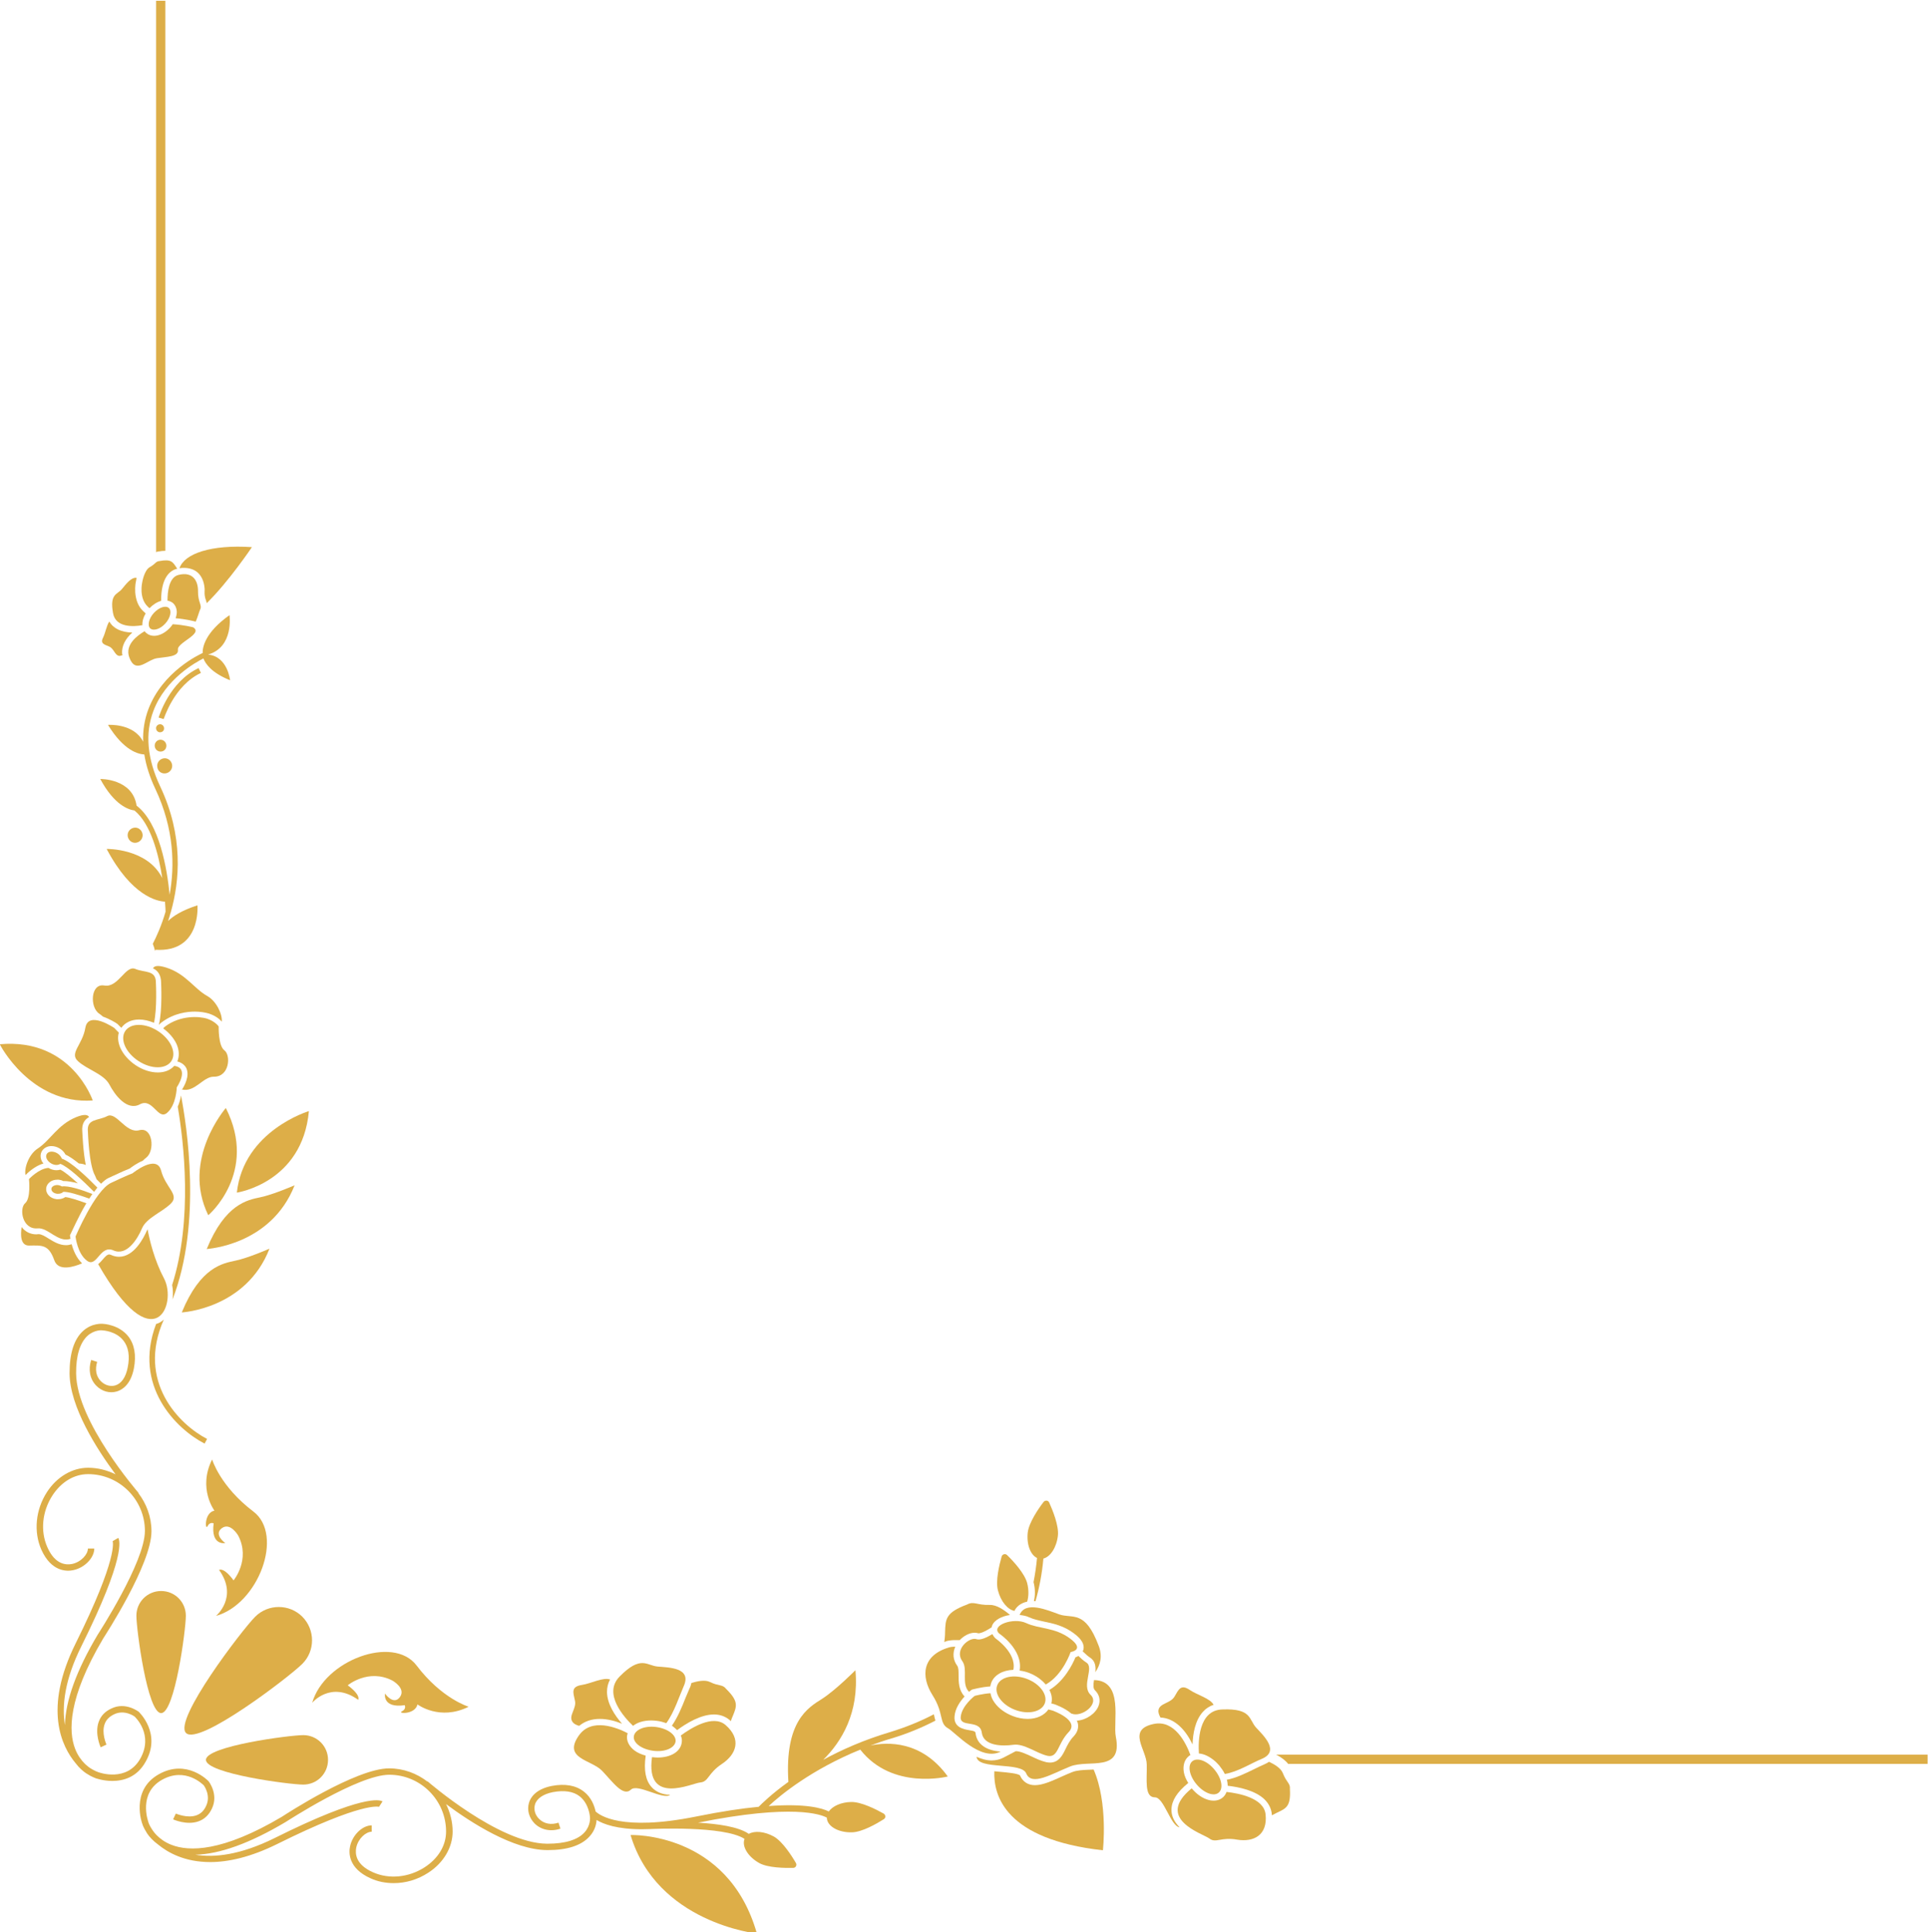 <?xml version="1.0" encoding="UTF-8"?><svg xmlns="http://www.w3.org/2000/svg" xmlns:xlink="http://www.w3.org/1999/xlink" height="100.0" preserveAspectRatio="xMidYMid meet" version="1.0" viewBox="10.6 22.2 99.8 100.0" width="99.8" zoomAndPan="magnify"><g><g fill="#ddae48" id="change1_1"><path d="M15.11,87.46c0.51,0.37,0.67-0.85,1.36-0.54c0.69,0.31,1.25-0.59,1.48-1.14s1.07-0.85,1.51-1.3 c0.43-0.45-0.29-0.81-0.52-1.69c-0.23-0.88-1.48,0.14-1.48,0.14s-0.3,0.11-1.12,0.5c-0.82,0.39-1.83,2.77-1.83,2.77 S14.6,87.09,15.11,87.46z" fill="inherit"/><path d="M23.81,105.88c-0.67,0.67-4.25,5.35-3.58,6.02c0.67,0.67,5.35-2.91,6.02-3.58c0.67-0.67,0.67-1.76,0-2.44 C25.58,105.21,24.48,105.21,23.81,105.88z" fill="inherit"/><path d="M17.66,105.83c0,0.71,0.57,5.04,1.28,5.04c0.71,0,1.28-4.33,1.28-5.04s-0.57-1.28-1.28-1.28 C18.23,104.55,17.66,105.12,17.66,105.83z" fill="inherit"/><path d="M21.26,113.29c0,0.71,4.33,1.28,5.04,1.28s1.28-0.57,1.28-1.28s-0.57-1.28-1.28-1.28 S21.26,112.58,21.26,113.29z" fill="inherit"/><path d="M21.78,105.84c2.2-0.62,3.53-4.19,1.94-5.4c-1.73-1.31-2.14-2.7-2.14-2.7c-0.75,1.5,0.12,2.65,0.12,2.65 c-0.54,0.11-0.48,1.05-0.36,0.81c0.12-0.25,0.32-0.15,0.32-0.15c-0.16,1.17,0.6,1.02,0.6,1.02s-0.62-0.44-0.18-0.77 c0.44-0.33,0.85,0.38,0.85,0.38c0.65,1.25-0.24,2.32-0.24,2.32c-0.52-0.71-0.75-0.54-0.75-0.54 C22.95,104.87,21.78,105.84,21.78,105.84z" fill="inherit"/><path d="M29.14,110.18c0,0,0.17-0.22-0.54-0.75c0,0,1.07-0.89,2.32-0.24c0,0,0.71,0.4,0.38,0.85s-0.77-0.18-0.77-0.18 s-0.15,0.77,1.02,0.6c0,0,0.1,0.2-0.15,0.32c-0.25,0.12,0.69,0.18,0.81-0.36c0,0,1.15,0.87,2.65,0.12c0,0-1.39-0.41-2.7-2.14 c-1.21-1.59-4.78-0.26-5.4,1.94C26.75,110.34,27.72,109.17,29.14,110.18z" fill="inherit"/><path d="M17.78,110.8c-0.03-0.02-0.69-0.52-1.41-0.17c-0.33,0.15-0.55,0.38-0.66,0.69c-0.22,0.61,0.09,1.29,0.1,1.32 l0.3-0.14c0-0.01-0.27-0.59-0.09-1.07c0.08-0.22,0.24-0.38,0.49-0.5c0.54-0.26,1.05,0.11,1.06,0.12c0.04,0.04,0.99,0.94,0.29,2.18 c-0.7,1.23-2.12,0.72-2.19,0.69c-0.01,0-0.17-0.06-0.38-0.19l0,0c-0.01-0.01-0.07-0.04-0.14-0.1c-0.01-0.01-0.01-0.01-0.02-0.02 c-0.04-0.03-0.09-0.07-0.14-0.12c-0.18-0.18-0.37-0.43-0.5-0.77c-0.35-0.9-0.38-2.62,1.45-5.71c0.1-0.16,2.5-3.84,2.5-5.55 c0-0.75-0.26-1.43-0.68-1.98l0.01-0.01c-0.03-0.04-3.21-3.69-3.23-6.18c-0.01-0.92,0.2-1.59,0.59-1.95 c0.36-0.32,0.75-0.29,0.78-0.28c0.01,0,0.69,0.03,1.08,0.53c0.26,0.33,0.34,0.8,0.22,1.39c-0.1,0.51-0.33,0.84-0.65,0.93 c-0.25,0.07-0.53-0.01-0.74-0.22c-0.25-0.25-0.31-0.62-0.19-1l-0.31-0.1c-0.16,0.5-0.07,0.99,0.26,1.33 c0.29,0.3,0.7,0.41,1.07,0.3c0.26-0.08,0.71-0.33,0.88-1.19c0.13-0.69,0.03-1.25-0.29-1.66c-0.48-0.61-1.29-0.65-1.31-0.65 c-0.02,0-0.55-0.06-1.02,0.36c-0.48,0.43-0.71,1.17-0.71,2.2c0.01,1.73,1.4,3.91,2.38,5.23c-0.43-0.21-0.91-0.34-1.42-0.34 c-0.82,0-1.62,0.47-2.13,1.26c-0.59,0.91-0.7,2.05-0.29,2.98c0.52,1.16,1.33,1.13,1.65,1.06c0.59-0.12,1.09-0.64,1.09-1.12h-0.33 c0,0.3-0.35,0.7-0.82,0.8c-0.31,0.06-0.88,0.04-1.28-0.87c-0.37-0.83-0.27-1.85,0.26-2.67c0.46-0.71,1.13-1.11,1.85-1.11 c1.62,0,2.94,1.32,2.94,2.94c0,1.61-2.42,5.33-2.45,5.38c-1.1,1.85-1.66,3.41-1.69,4.67c-0.16-0.98-0.03-2.32,0.86-4.1 c2.29-4.6,1.98-5.47,1.9-5.59l-0.29,0.17c0.01,0.03,0.29,0.85-1.91,5.28c-1.69,3.4-0.73,5.35,0,6.22 c0.18,0.24,0.38,0.41,0.56,0.53c0.01,0,0.02,0.01,0.02,0.01l0,0c0.24,0.16,0.44,0.22,0.45,0.23c0.01,0,0.38,0.14,0.86,0.14 c0.56,0,1.27-0.18,1.72-0.98C18.98,111.93,17.8,110.82,17.78,110.8z" fill="inherit"/><path d="M25.85,83.55c0,0-1.1,0.48-1.77,0.62s-1.82,0.34-2.78,2.68C21.3,86.84,24.62,86.68,25.85,83.55z" fill="inherit"/><path d="M22.79,87.45c-0.67,0.14-1.82,0.34-2.78,2.68c0,0,3.32-0.17,4.54-3.3C24.55,86.83,23.46,87.31,22.79,87.45z" fill="inherit"/><path d="M22.29,79.55c0,0-2.32,2.66-0.91,5.55C21.38,85.11,23.98,82.89,22.29,79.55z" fill="inherit"/><path d="M15.4,79.16c0,0-1.09-3.24-4.81-2.91C10.58,76.25,12.19,79.39,15.4,79.16z" fill="inherit"/><path d="M26.59,79.71c0,0-3.38,1.01-3.73,4.22C22.86,83.93,26.25,83.43,26.59,79.71z" fill="inherit"/><path d="M19.17,62.23c0.21-0.03,0.37-0.22,0.34-0.44c-0.03-0.21-0.22-0.37-0.43-0.34c-0.21,0.03-0.37,0.22-0.34,0.44 C18.76,62.11,18.95,62.26,19.17,62.23z" fill="inherit"/><path d="M17.98,65.38c-0.03-0.21-0.22-0.37-0.43-0.34s-0.37,0.22-0.34,0.44c0.03,0.21,0.22,0.37,0.43,0.34 C17.86,65.79,18.01,65.59,17.98,65.38z" fill="inherit"/><path d="M18.61,60.83c0.02,0.17,0.17,0.29,0.34,0.27s0.28-0.17,0.26-0.34c-0.02-0.17-0.17-0.29-0.34-0.27 C18.71,60.51,18.59,60.66,18.61,60.83z" fill="inherit"/><path d="M19.09,59.87c-0.01-0.11-0.12-0.2-0.23-0.18c-0.11,0.01-0.2,0.12-0.18,0.23c0.01,0.11,0.12,0.2,0.23,0.18 C19.03,60.09,19.11,59.99,19.09,59.87z" fill="inherit"/><path d="M21,57.03l-0.12-0.25c-1.51,0.71-2.04,2.48-2.07,2.56l0.26,0.08C19.09,59.4,19.6,57.69,21,57.03z" fill="inherit"/><path d="M43.24,117.18c1.36,4.55,6.54,5.1,6.54,5.1C48.28,116.99,43.24,117.18,43.24,117.18z" fill="inherit"/><path d="M17.08,75.57c-0.28,0.43,0.03,1.12,0.69,1.55c0.66,0.43,1.42,0.43,1.7,0s-0.03-1.12-0.69-1.55 S17.36,75.14,17.08,75.57z" fill="inherit"/><path d="M16.26,78.33c0.28,0.54,0.91,1.39,1.58,1.03s0.93,0.85,1.41,0.44c0.48-0.41,0.5-1.32,0.5-1.32 s0.69-1-0.13-1.11c-0.2,0.22-0.49,0.34-0.85,0.34c-0.37,0-0.78-0.13-1.14-0.37c-0.36-0.24-0.64-0.55-0.8-0.9 c-0.12-0.28-0.15-0.55-0.08-0.79c-0.14-0.14-0.23-0.24-0.23-0.24s-1.34-0.92-1.5-0.02c-0.15,0.9-0.85,1.32-0.38,1.74 C15.11,77.56,15.97,77.79,16.26,78.33z" fill="inherit"/><path d="M18.82,75.25l0.03-0.03c0.04-0.04,0.09-0.09,0.14-0.12c0.63-0.47,1.33-0.54,1.69-0.54 c0.27,0,0.53,0.04,0.73,0.1c0.36,0.12,0.57,0.3,0.67,0.42c0.04-0.38-0.28-1.06-0.74-1.32c-0.69-0.38-1.12-1.16-2.14-1.48 c-0.45-0.14-0.62-0.08-0.68,0.04c0.23,0.11,0.42,0.32,0.42,0.76c0,0.04,0.07,1.38-0.11,2.13L18.82,75.25z" fill="inherit"/><path d="M20.01,78.59c0.68,0.17,1.1-0.67,1.66-0.66c0.82,0.01,0.88-1.12,0.55-1.36c-0.33-0.24-0.3-1.24-0.3-1.24 s-0.16-0.25-0.59-0.4c-0.44-0.14-1.41-0.18-2.18,0.4c-0.04,0.03-0.07,0.06-0.1,0.1c0.31,0.23,0.55,0.51,0.69,0.81 c0.14,0.32,0.15,0.63,0.04,0.9c0.27,0.07,0.41,0.23,0.47,0.36c0.17,0.39-0.09,0.88-0.22,1.08C20.01,78.57,20.01,78.58,20.01,78.59 z" fill="inherit"/><path d="M15.74,74.67c0.06,0.04,0.12,0.09,0.19,0.15c0.37,0.13,0.7,0.34,0.75,0.38l0.02,0.02l0.02,0.02 c0,0,0.06,0.06,0.16,0.16c0.19-0.27,0.52-0.43,0.92-0.43c0.25,0,0.51,0.06,0.77,0.17c0.17-0.72,0.1-2.06,0.1-2.06 c0.01-0.69-0.57-0.52-1.07-0.73s-0.88,0.99-1.6,0.86S15.24,74.35,15.74,74.67z" fill="inherit"/><path d="M16.22,83.17c0.66-0.31,0.99-0.45,1.1-0.49c0.1-0.08,0.36-0.27,0.67-0.4c0.06-0.06,0.12-0.12,0.18-0.16 c0.46-0.36,0.34-1.61-0.36-1.42c-0.7,0.19-1.18-0.98-1.66-0.73c-0.48,0.25-1.07,0.12-1,0.8c0,0,0.05,1.73,0.37,2.28 c0,0,0.03,0.08,0.08,0.19c0.08,0.08,0.15,0.15,0.23,0.23C15.96,83.34,16.09,83.23,16.22,83.17z" fill="inherit"/><path d="M14.55,80.02c-0.98,0.4-1.34,1.2-2,1.63c-0.45,0.29-0.71,1-0.63,1.37c0.11-0.11,0.48-0.47,0.93-0.6 c-0.03-0.04-0.07-0.08-0.09-0.13c-0.08-0.17-0.08-0.36,0.01-0.51c0.1-0.16,0.28-0.26,0.49-0.26c0.14,0,0.29,0.04,0.42,0.12 c0.14,0.08,0.24,0.19,0.31,0.32c0.2,0.09,0.44,0.26,0.69,0.46c0.1,0.01,0.23,0.02,0.36,0.08c-0.14-0.69-0.17-1.59-0.18-1.72 c-0.04-0.42,0.13-0.64,0.35-0.76C15.15,79.9,14.98,79.85,14.55,80.02z" fill="inherit"/><path d="M15.07,84.48c-0.44-0.16-0.87-0.3-1.09-0.32c-0.1,0.07-0.23,0.11-0.37,0.11l-0.08,0 c-0.34-0.04-0.57-0.29-0.54-0.57c0.03-0.25,0.27-0.44,0.57-0.44l0.08,0c0.08,0.01,0.16,0.03,0.23,0.07c0.02,0,0.03,0,0.05,0 c0.18,0,0.42,0.04,0.71,0.12c-0.38-0.35-0.7-0.61-0.91-0.71c-0.06,0.02-0.13,0.03-0.2,0.03c-0.14,0-0.28-0.04-0.41-0.12 c-0.5,0.03-1.01,0.58-1.01,0.58s0.11,0.99-0.2,1.25s-0.16,1.37,0.65,1.3c0.55-0.05,1.05,0.76,1.7,0.54 c-0.01-0.06-0.02-0.1-0.02-0.11l-0.01-0.07l0.03-0.06C14.32,85.95,14.64,85.2,15.07,84.48z" fill="inherit"/><path d="M13.56,81.89c-0.21-0.12-0.45-0.11-0.54,0.04c-0.09,0.15,0.02,0.37,0.23,0.49c0.17,0.1,0.36,0.1,0.47,0.02 c0.41,0.15,1.15,0.85,1.75,1.45c0.06-0.08,0.12-0.15,0.17-0.22c-0.58-0.59-1.36-1.33-1.84-1.5 C13.76,82.07,13.68,81.96,13.56,81.89z" fill="inherit"/><path d="M13.61,83.54c-0.18-0.02-0.34,0.07-0.35,0.19c-0.01,0.13,0.12,0.24,0.3,0.26c0.13,0.01,0.26-0.03,0.31-0.1 c0.25-0.02,0.82,0.16,1.35,0.35c0.05-0.08,0.11-0.16,0.16-0.24c-0.56-0.22-1.24-0.44-1.57-0.39 C13.75,83.58,13.68,83.55,13.61,83.54z" fill="inherit"/><path d="M13.41,87.43c0.21,0.6,1.02,0.34,1.44,0.16c-0.3-0.28-0.46-0.69-0.54-0.99c-0.09,0.03-0.19,0.05-0.29,0.05 c-0.35,0-0.64-0.18-0.9-0.34c-0.19-0.12-0.37-0.23-0.52-0.23c-0.06,0-0.09,0.01-0.12,0.01c-0.31,0-0.58-0.14-0.76-0.38 c-0.06,0.39-0.07,0.96,0.38,0.96C12.78,86.66,13.12,86.61,13.41,87.43z" fill="inherit"/><path d="M19.09,88.37c-0.5-0.94-0.75-1.99-0.85-2.54c-0.01,0.02-0.02,0.03-0.03,0.05c-0.18,0.41-0.67,1.37-1.45,1.37 c-0.13,0-0.27-0.03-0.4-0.09c-0.04-0.02-0.08-0.03-0.11-0.03c-0.11,0-0.23,0.14-0.34,0.27c-0.07,0.08-0.14,0.16-0.23,0.23 C18.58,92.72,19.79,89.69,19.09,88.37z" fill="inherit"/><path d="M44.41,112.82c0.6,0.08,1.11-0.14,1.16-0.48c0.04-0.34-0.41-0.67-1-0.75c-0.6-0.08-1.11,0.14-1.16,0.48 C43.36,112.41,43.81,112.74,44.41,112.82z" fill="inherit"/><path d="M43.37,111.53c0.22-0.18,0.55-0.28,0.95-0.28c0.09,0,0.18,0.01,0.28,0.02c0.18,0.02,0.34,0.07,0.49,0.12 c0.41-0.56,0.68-1.41,0.9-1.91c0.44-0.97-0.78-0.97-1.35-1.02c-0.57-0.05-0.86-0.6-1.96,0.51 C41.78,109.87,42.94,111.12,43.37,111.53z" fill="inherit"/><path d="M46.85,114.46c0.44-0.04,0.38-0.47,1.12-0.96c0.74-0.49,1.04-1.28,0.18-2.02c-0.65-0.55-1.78,0.16-2.31,0.55 c0.05,0.11,0.07,0.24,0.05,0.36c-0.06,0.47-0.56,0.78-1.25,0.78c-0.09,0-0.18-0.01-0.28-0.02c0,0-0.01,0-0.01,0 C44,115.69,46.43,114.49,46.85,114.46z" fill="inherit"/><path d="M40.22,111.3c0.07,0.12,0.21,0.19,0.36,0.23c0.29-0.24,0.65-0.36,1.07-0.36c0.4,0,0.8,0.11,1.15,0.25 c-0.37-0.42-0.77-1.02-0.78-1.64c0-0.24,0.05-0.45,0.16-0.65c-0.36-0.13-0.99,0.21-1.45,0.28c-0.59,0.09-0.46,0.39-0.37,0.81 C40.46,110.62,40.03,110.99,40.22,111.3z" fill="inherit"/><path d="M45.65,111.75c0.5-0.37,1.24-0.81,1.91-0.81c0.31,0,0.58,0.1,0.8,0.28c0.03,0.02,0.05,0.05,0.07,0.07 c0.03-0.09,0.06-0.19,0.11-0.29c0.2-0.49,0.3-0.74-0.35-1.38c-0.19-0.25-0.37-0.13-0.84-0.36c-0.26-0.13-0.66-0.04-0.96,0.05 c-0.02,0.09-0.05,0.19-0.1,0.29c-0.06,0.14-0.13,0.3-0.2,0.47c-0.18,0.46-0.41,1.02-0.71,1.45 C45.49,111.6,45.57,111.67,45.65,111.75z" fill="inherit"/><path d="M40.57,112.02c-0.86,1.21,0.64,1.26,1.19,1.83c0.55,0.57,1.09,1.37,1.5,0.98c0.35-0.33,1.66,0.55,2.03,0.27 c-0.41-0.01-0.74-0.15-0.97-0.41c-0.3-0.34-0.4-0.87-0.3-1.59l0-0.03c-0.21-0.06-0.41-0.14-0.57-0.26 c-0.28-0.21-0.43-0.5-0.39-0.78c0.01-0.04,0.02-0.08,0.03-0.12C42.52,111.61,41.22,111.1,40.57,112.02z" fill="inherit"/><path d="M19.16,54.47c0.26-0.29,0.34-0.65,0.18-0.8c-0.17-0.15-0.51-0.03-0.78,0.26c-0.26,0.29-0.34,0.65-0.18,0.8 C18.55,54.87,18.9,54.76,19.16,54.47z" fill="inherit"/><path d="M18.09,54.87c-0.4,0.23-1.03,0.71-0.8,1.35c0.33,0.91,0.92,0.13,1.43,0.05c0.51-0.08,1.14-0.07,1.09-0.44 c-0.06-0.37,1.33-0.82,0.79-1.16c0,0-0.5-0.13-1.06-0.16c-0.04,0.06-0.08,0.12-0.13,0.17c-0.4,0.44-0.93,0.56-1.24,0.28 C18.13,54.94,18.12,54.91,18.09,54.87z" fill="inherit"/><path d="M17.97,54.56C17.97,54.56,17.97,54.55,17.97,54.56c-0.01-0.2,0.05-0.41,0.17-0.61L18,53.82 c-0.24-0.23-0.37-0.56-0.4-0.96c-0.02-0.31,0.03-0.55,0.04-0.58c0-0.03,0.02-0.09,0.03-0.17c-0.29-0.05-0.58,0.37-0.76,0.58 c-0.24,0.29-0.64,0.24-0.46,1.24C16.58,54.7,17.52,54.64,17.97,54.56z" fill="inherit"/><path d="M18.34,53.68c0.18-0.19,0.39-0.32,0.6-0.38l0-0.01c0-1.19,0.45-1.56,0.82-1.65c0.01,0,0.01,0,0.02,0 c-0.02-0.02-0.03-0.04-0.05-0.07c-0.19-0.29-0.28-0.44-0.87-0.33c-0.2,0.01-0.21,0.15-0.5,0.31c-0.3,0.16-0.4,0.8-0.4,0.8 s-0.18,0.78,0.27,1.23C18.27,53.62,18.3,53.65,18.34,53.68z" fill="inherit"/><path d="M16.24,55.66c0.26,0.1,0.3,0.47,0.54,0.49c0.05,0,0.1-0.02,0.16-0.04c0-0.02-0.01-0.05-0.02-0.07 c-0.03-0.39,0.16-0.77,0.53-1.1c-0.57-0.01-0.99-0.21-1.19-0.57c-0.14,0.19-0.2,0.57-0.31,0.8 C15.77,55.51,15.98,55.55,16.24,55.66z" fill="inherit"/><path d="M19.27,53.29c0.11,0.02,0.21,0.06,0.29,0.13c0.11,0.1,0.18,0.25,0.19,0.42c0.01,0.11-0.02,0.24-0.06,0.36 c0.52,0.04,0.96,0.16,0.98,0.16l0.05,0.01l0.01,0.01c0.11-0.26,0.18-0.52,0.22-0.61c0.14-0.25-0.11-0.38-0.1-0.96 c0.01-0.58-0.3-1.04-1.02-0.85C19.34,52.09,19.27,52.84,19.27,53.29z" fill="inherit"/><path d="M62.22,109.43c-0.17,0.44,0.24,1.01,0.92,1.27s1.37,0.11,1.54-0.33c0.17-0.44-0.24-1.01-0.92-1.27 C63.08,108.84,62.39,108.99,62.22,109.43z" fill="inherit"/><path d="M66.02,107.71c0,0,0.77-0.11-0.03-0.7c-0.79-0.59-1.61-0.49-2.27-0.8c-0.66-0.31-1.85,0.12-1.4,0.54 c0,0,1.25,0.83,1.06,1.92c0.17,0.02,0.33,0.06,0.49,0.12c0.36,0.14,0.65,0.35,0.86,0.6C65.62,108.9,66.02,107.71,66.02,107.71z" fill="inherit"/><path d="M61.42,111.88c0.09,0.7,1.07,0.71,1.63,0.63s1.2,0.44,1.77,0.57c0.57,0.12,0.51-0.62,1.1-1.23 c0.59-0.61-0.83-1.11-0.83-1.11s-0.08-0.02-0.22-0.06c-0.21,0.3-0.59,0.49-1.07,0.49c-0.26,0-0.53-0.05-0.78-0.15 c-0.39-0.15-0.72-0.39-0.93-0.68c-0.12-0.16-0.19-0.33-0.22-0.5c-0.43,0.03-0.82,0.14-0.82,0.14s-0.67,0.51-0.72,1.09 C60.28,111.64,61.33,111.18,61.42,111.88z" fill="inherit"/><path d="M63.38,105.79c0.18,0.02,0.35,0.05,0.49,0.12c0.22,0.1,0.48,0.16,0.76,0.22c0.48,0.1,1.03,0.21,1.57,0.62 c0.14,0.11,0.58,0.43,0.48,0.84c-0.01,0.03-0.02,0.06-0.04,0.08c0.03,0.03,0.06,0.05,0.09,0.08c0.09,0.09,0.18,0.17,0.27,0.23 c0.3,0.18,0.33,0.48,0.3,0.77c0.26-0.38,0.38-0.83,0.17-1.37c-0.71-1.88-1.34-1.38-2.04-1.62 C64.82,105.54,63.67,105.04,63.38,105.79z" fill="inherit"/><path d="M62.4,112.86c-0.75-0.05-1.23-0.38-1.3-0.94c-0.01-0.09-0.03-0.12-0.35-0.17c-0.24-0.04-0.79-0.13-0.74-0.71 c0.03-0.42,0.3-0.79,0.52-1.03c-0.31-0.33-0.31-0.75-0.31-1.09c0-0.21,0-0.41-0.07-0.5c-0.22-0.3-0.25-0.65-0.1-0.99 c-0.11,0-0.22,0.01-0.33,0.04c-1.4,0.42-1.46,1.5-0.85,2.47c0.61,0.96,0.32,1.45,0.81,1.72C60.03,111.85,61.36,113.4,62.4,112.86z" fill="inherit"/><path d="M67.05,109.92c-0.49-0.47,0.21-1.41-0.22-1.67c-0.16-0.1-0.29-0.23-0.41-0.34c-0.05,0.03-0.1,0.06-0.15,0.07 c-0.15,0.37-0.59,1.24-1.35,1.69c0.12,0.23,0.16,0.47,0.1,0.7l0.16,0.04c0.13,0.05,0.56,0.21,0.87,0.48 c0.01,0,0.02,0.01,0.03,0.01C66.6,111.1,67.54,110.39,67.05,109.92z" fill="inherit"/><path d="M60.76,109.77c0.04-0.03,0.07-0.06,0.09-0.07l0.05-0.04l0.06-0.02c0.02,0,0.43-0.12,0.89-0.15l0.01,0 c0.01-0.06,0.03-0.13,0.05-0.19c0.15-0.4,0.59-0.65,1.14-0.67l0.01-0.03c0.15-0.86-0.91-1.58-0.92-1.59 c-0.08-0.07-0.13-0.15-0.17-0.23c-0.25,0.15-0.61,0.34-0.83,0.26c-0.36-0.12-1.17,0.54-0.72,1.15 C60.71,108.62,60.35,109.35,60.76,109.77z" fill="inherit"/><path d="M60.02,107.09h0.26c0.21-0.22,0.5-0.38,0.77-0.38c0.07,0,0.14,0.01,0.2,0.03c0.09,0,0.28-0.06,0.55-0.23 l0.13-0.08c0.01-0.02,0.01-0.05,0.02-0.08c0.12-0.31,0.52-0.5,0.93-0.56c-0.3-0.26-0.69-0.53-1.05-0.52 c-0.67,0.02-0.82-0.21-1.17-0.02c-1.11,0.41-1.12,0.75-1.14,1.43c0,0.2-0.02,0.36-0.04,0.51c0.05-0.02,0.1-0.04,0.16-0.06 C59.75,107.11,59.88,107.09,60.02,107.09z" fill="inherit"/><path d="M67.23,109.16c-0.04,0.25-0.05,0.43,0.05,0.53c0.23,0.22,0.3,0.52,0.18,0.82c-0.16,0.4-0.66,0.73-1.12,0.75 c0.02,0.04,0.04,0.08,0.05,0.13c0.04,0.17,0.03,0.43-0.22,0.69c-0.2,0.21-0.32,0.45-0.42,0.66c-0.15,0.31-0.34,0.69-0.8,0.69 c-0.06,0-0.12-0.01-0.19-0.02c-0.26-0.06-0.52-0.18-0.77-0.3c-0.29-0.13-0.58-0.27-0.81-0.27c0,0,0,0,0,0l-0.63,0.33 c-0.19,0.1-0.4,0.15-0.62,0.15c-0.27,0-0.53-0.08-0.78-0.19c0.06,0.69,2.32,0.25,2.57,0.86c0.28,0.68,1.33,0.02,2.28-0.36 c0.95-0.38,2.73,0.34,2.36-1.53C68.2,111.33,68.79,109.19,67.23,109.16z" fill="inherit"/><path d="M66.99,113.8c-0.32,0.01-0.65,0.03-0.88,0.12c-0.18,0.07-0.36,0.15-0.54,0.23c-0.51,0.23-0.99,0.45-1.4,0.45 c-0.36,0-0.63-0.18-0.77-0.5c-0.09-0.11-0.69-0.16-1.01-0.19c-0.11-0.01-0.21-0.02-0.32-0.03c-0.05,1.27,0.58,3.53,5.62,4.09 c0,0,0.28-2.44-0.48-4.18C67.15,113.79,67.07,113.8,66.99,113.8z" fill="inherit"/><path d="M20.75,51.77c0.26,0.18,0.41,0.5,0.44,0.88c0,0.05,0.01,0.11,0,0.16c0,0.05,0,0.09,0,0.13 c0.01,0.15,0.04,0.25,0.08,0.35c0.01,0.04,0.02,0.09,0.03,0.13c1.13-1.1,2.34-2.9,2.34-2.9c-2.11-0.14-3.49,0.33-3.75,1.09 C20.3,51.55,20.59,51.66,20.75,51.77z" fill="inherit"/><path d="M72.32,113.36c-0.26,0.21-0.16,0.75,0.22,1.2c0.38,0.45,0.89,0.64,1.14,0.43c0.26-0.21,0.16-0.75-0.22-1.2 C73.09,113.34,72.58,113.15,72.32,113.36z" fill="inherit"/><path d="M72.66,112.96c0.28,0.02,0.58,0.17,0.87,0.43c0.06,0.06,0.13,0.13,0.19,0.2c0.11,0.14,0.21,0.28,0.28,0.43 c0.66-0.1,1.41-0.58,1.91-0.78c0.96-0.4,0.09-1.21-0.29-1.62c-0.38-0.42-0.22-1-1.74-0.94C72.62,110.71,72.62,112.37,72.66,112.96 z" fill="inherit"/><path d="M74.09,114.95c-0.04,0.11-0.11,0.22-0.2,0.29c-0.35,0.29-0.92,0.18-1.41-0.27c-0.06-0.06-0.13-0.13-0.19-0.2 c0,0,0-0.01,0-0.01c-1.95,1.59,0.58,2.35,0.91,2.6c0.34,0.26,0.59-0.09,1.44,0.06c0.85,0.14,1.59-0.23,1.47-1.32 C76.01,115.26,74.72,115.02,74.09,114.95z" fill="inherit"/><path d="M77.01,113.99c-0.1-0.27-0.44-0.47-0.72-0.6c-0.08,0.05-0.16,0.1-0.26,0.14c-0.14,0.06-0.31,0.14-0.49,0.23 c-0.45,0.22-0.95,0.47-1.44,0.56c0.01,0.03,0.03,0.07,0.03,0.1c0.01,0.07,0.02,0.14,0.02,0.21c0.61,0.07,1.42,0.25,1.89,0.69 c0.22,0.21,0.35,0.46,0.39,0.74c0,0.03,0,0.06,0.01,0.1c0.08-0.04,0.17-0.09,0.27-0.14c0.47-0.22,0.71-0.32,0.66-1.22 C77.4,114.5,77.19,114.46,77.01,113.99z" fill="inherit"/><path d="M72.08,114.51l0.03-0.02c-0.11-0.18-0.2-0.37-0.23-0.56c-0.06-0.34,0.03-0.64,0.24-0.82 c0.03-0.03,0.07-0.05,0.1-0.07c-0.22-0.6-0.81-1.83-1.89-1.61c-1.42,0.29-0.38,1.33-0.37,2.1c0.02,0.77-0.14,1.7,0.42,1.7 c0.47-0.01,0.82,1.5,1.28,1.55c-0.29-0.29-0.43-0.6-0.42-0.93C71.25,115.4,71.53,114.96,72.08,114.51z" fill="inherit"/><path d="M71.67,111.55c0.29,0.27,0.5,0.61,0.66,0.94c0.02-0.55,0.13-1.24,0.54-1.69c0.15-0.17,0.34-0.29,0.55-0.36 c-0.17-0.33-0.85-0.51-1.22-0.76c-0.48-0.33-0.59-0.03-0.8,0.33c-0.21,0.36-0.76,0.34-0.83,0.69c-0.03,0.13,0.03,0.27,0.1,0.4 C71.02,111.11,71.37,111.27,71.67,111.55z" fill="inherit"/><path d="M17.56,64.15c0.84,0.69,1.25,2.24,1.44,3.5c-0.77-1.55-2.88-1.51-2.88-1.51c1.29,2.44,2.61,2.71,3.02,2.73 c0.02,0.25,0.03,0.44,0.03,0.52c-0.21,0.72-0.47,1.29-0.66,1.66c0.05,0.13,0.09,0.25,0.11,0.37c0.01-0.02,0.02-0.04,0.03-0.06 c2.38,0.15,2.17-2.3,2.17-2.3c-0.81,0.26-1.26,0.56-1.52,0.81c0.05-0.14,0.09-0.28,0.13-0.43l0.01,0c0,0,0-0.02,0-0.02 c0.46-1.62,0.67-3.94-0.55-6.52c-0.67-1.42-0.79-2.74-0.35-3.9c0.62-1.66,2.21-2.53,2.59-2.72c0.1,0.27,0.41,0.74,1.38,1.13 c0,0-0.12-1.23-1.14-1.33c1.35-0.39,1.11-2.04,1.11-2.04c-1.26,0.89-1.4,1.66-1.39,1.96c-0.15,0.07-2.07,0.95-2.81,2.91 c-0.2,0.53-0.29,1.1-0.27,1.68c-0.49-0.97-1.82-0.87-1.82-0.87c0.83,1.36,1.6,1.52,1.88,1.53c0.09,0.57,0.28,1.17,0.57,1.78 c0.98,2.08,1.01,3.99,0.74,5.48c-0.13-1.33-0.52-3.7-1.71-4.61l0,0c-0.21-1.41-1.88-1.38-1.88-1.38 C16.52,63.88,17.26,64.11,17.56,64.15z" fill="inherit"/><path d="M21.19,96.92l0.13-0.24c-1.43-0.74-3.67-2.96-2.24-6.18c-0.12,0.11-0.25,0.19-0.4,0.23 C17.46,93.94,19.73,96.17,21.19,96.92z" fill="inherit"/><path d="M19.53,89.46c1.54-3.95,0.73-9.04,0.44-10.56c-0.03,0.17-0.08,0.38-0.17,0.58c0.31,1.81,0.79,5.84-0.29,9.23 C19.56,88.96,19.56,89.21,19.53,89.46z" fill="inherit"/><path d="M55.65,112.55c0.35-0.13,0.72-0.26,1.1-0.37c0.81-0.24,1.57-0.56,2.27-0.92c-0.01-0.05-0.03-0.1-0.04-0.15 c-0.01-0.06-0.03-0.12-0.04-0.18c-0.7,0.37-1.47,0.68-2.29,0.93c-1.34,0.4-2.49,0.91-3.44,1.43c0.94-0.93,1.87-2.42,1.67-4.64 c0,0-1.02,1.03-1.74,1.49c-0.71,0.45-1.93,1.15-1.73,4.29c-0.88,0.63-1.4,1.15-1.54,1.29c-0.87,0.08-1.93,0.24-3.22,0.5 c-3.92,0.79-5.03-0.08-5.22-0.26c-0.06-0.29-0.22-0.73-0.61-1.03c-0.41-0.32-0.97-0.42-1.66-0.29c-0.85,0.17-1.11,0.62-1.18,0.88 c-0.11,0.37,0.01,0.78,0.3,1.07c0.34,0.33,0.84,0.43,1.33,0.26l-0.1-0.31c-0.38,0.13-0.75,0.06-1-0.19 c-0.21-0.2-0.29-0.48-0.22-0.74c0.09-0.32,0.43-0.55,0.93-0.65c0.59-0.11,1.06-0.04,1.39,0.22c0.49,0.39,0.53,1.07,0.53,1.09 c0,0.02,0.04,0.41-0.28,0.77c-0.35,0.39-1.01,0.59-1.91,0.59c-0.01,0-0.02,0-0.04,0c-2.49-0.02-6.14-3.2-6.18-3.23l-0.01,0.01 c-0.55-0.42-1.23-0.68-1.98-0.68c-1.71,0-5.39,2.4-5.54,2.5c-3.1,1.84-4.82,1.81-5.72,1.46c-0.34-0.13-0.59-0.32-0.77-0.5 c-0.04-0.04-0.07-0.08-0.1-0.11c-0.01-0.02-0.03-0.03-0.04-0.05c-0.04-0.05-0.06-0.08-0.08-0.11c-0.15-0.22-0.21-0.39-0.21-0.41 c-0.02-0.06-0.53-1.48,0.69-2.18c1.23-0.7,2.14,0.25,2.17,0.27c0.02,0.02,0.39,0.53,0.13,1.07c-0.11,0.25-0.28,0.41-0.5,0.49 c-0.48,0.17-1.06-0.09-1.07-0.09l-0.14,0.3c0.03,0.01,0.71,0.32,1.32,0.1c0.31-0.11,0.54-0.34,0.69-0.66 c0.35-0.73-0.15-1.39-0.18-1.42c-0.01-0.01-1.12-1.18-2.58-0.35c-1.48,0.84-0.85,2.57-0.84,2.57c0,0.02,0.07,0.21,0.23,0.46l0,0 c0,0,0.01,0.02,0.01,0.02c0.12,0.18,0.31,0.39,0.57,0.58c0.51,0.42,1.38,0.91,2.7,0.91c0.93,0,2.09-0.25,3.48-0.94 c4.43-2.2,5.25-1.92,5.26-1.92l0.18-0.28c-0.13-0.08-1-0.39-5.59,1.9c-1.78,0.88-3.12,1.02-4.1,0.86 c1.26-0.03,2.82-0.59,4.67-1.69c0.04-0.02,3.76-2.45,5.37-2.45c1.62,0,2.94,1.32,2.94,2.94c0,0.72-0.4,1.39-1.11,1.85 c-0.82,0.53-1.84,0.63-2.67,0.26c-0.91-0.4-0.93-0.97-0.87-1.28c0.1-0.47,0.5-0.82,0.8-0.82v-0.33c-0.48,0-1,0.5-1.12,1.09 c-0.07,0.32-0.1,1.13,1.06,1.65c0.37,0.17,0.78,0.25,1.2,0.25c0.62,0,1.24-0.18,1.79-0.54c0.79-0.51,1.26-1.31,1.26-2.13 c0-0.51-0.13-0.99-0.34-1.42c1.32,0.98,3.49,2.37,5.23,2.38c0.01,0,0.03,0,0.04,0c1.01,0,1.74-0.24,2.16-0.71 c0.29-0.32,0.35-0.66,0.36-0.85c0.36,0.22,1.06,0.48,2.34,0.48c0.14,0,0.3-0.01,0.46-0.01l0,0c0.04,0,3.78-0.19,4.86,0.51 c-0.15,0.38,0.17,0.92,0.76,1.25c0.45,0.25,1.32,0.26,1.76,0.25c0.13,0,0.2-0.14,0.14-0.25c-0.22-0.38-0.69-1.11-1.14-1.37 c-0.49-0.27-1-0.31-1.3-0.14c-0.53-0.37-1.6-0.52-2.63-0.58c4.92-0.99,6.38-0.42,6.67-0.26c0,0,0,0.01,0,0.01 c0.01,0.43,0.59,0.77,1.3,0.75c0.52-0.01,1.27-0.44,1.65-0.68c0.11-0.07,0.1-0.22-0.01-0.29c-0.39-0.22-1.16-0.61-1.68-0.6 c-0.52,0.01-0.96,0.21-1.16,0.49c-0.34-0.17-1.19-0.42-3.11-0.28c0.63-0.59,2.24-1.9,4.74-2.92c1.66,2.12,4.53,1.39,4.53,1.39 C58.31,112.28,56.53,112.36,55.65,112.55z" fill="inherit"/><path d="M63.11,105.58c0.09-0.19,0.29-0.4,0.66-0.48c0.08-0.26,0.09-0.61,0-0.96c-0.13-0.5-0.72-1.14-1.04-1.45 c-0.09-0.09-0.24-0.05-0.28,0.07c-0.12,0.43-0.33,1.27-0.19,1.77C62.41,105.1,62.76,105.51,63.11,105.58z" fill="inherit"/><path d="M64.28,102.84c-0.04,0.43-0.1,0.84-0.18,1.25c0.09,0.34,0.09,0.68,0.02,0.98c0.03,0,0.05,0,0.08,0.01 c0.2-0.7,0.34-1.43,0.41-2.21c0.36-0.09,0.68-0.57,0.75-1.18c0.06-0.51-0.27-1.32-0.45-1.72c-0.05-0.12-0.21-0.13-0.29-0.03 c-0.27,0.35-0.76,1.07-0.82,1.58C63.73,102.13,63.94,102.68,64.28,102.84z" fill="inherit"/><path d="M19.16,50.71V22.24h-0.48v28.54c0.03-0.01,0.05-0.03,0.09-0.03C18.93,50.72,19.06,50.71,19.16,50.71z" fill="inherit"/><path d="M76.66,113.02c0.27,0.14,0.48,0.3,0.62,0.48h33.1v-0.48H76.66z" fill="inherit"/></g></g></svg>